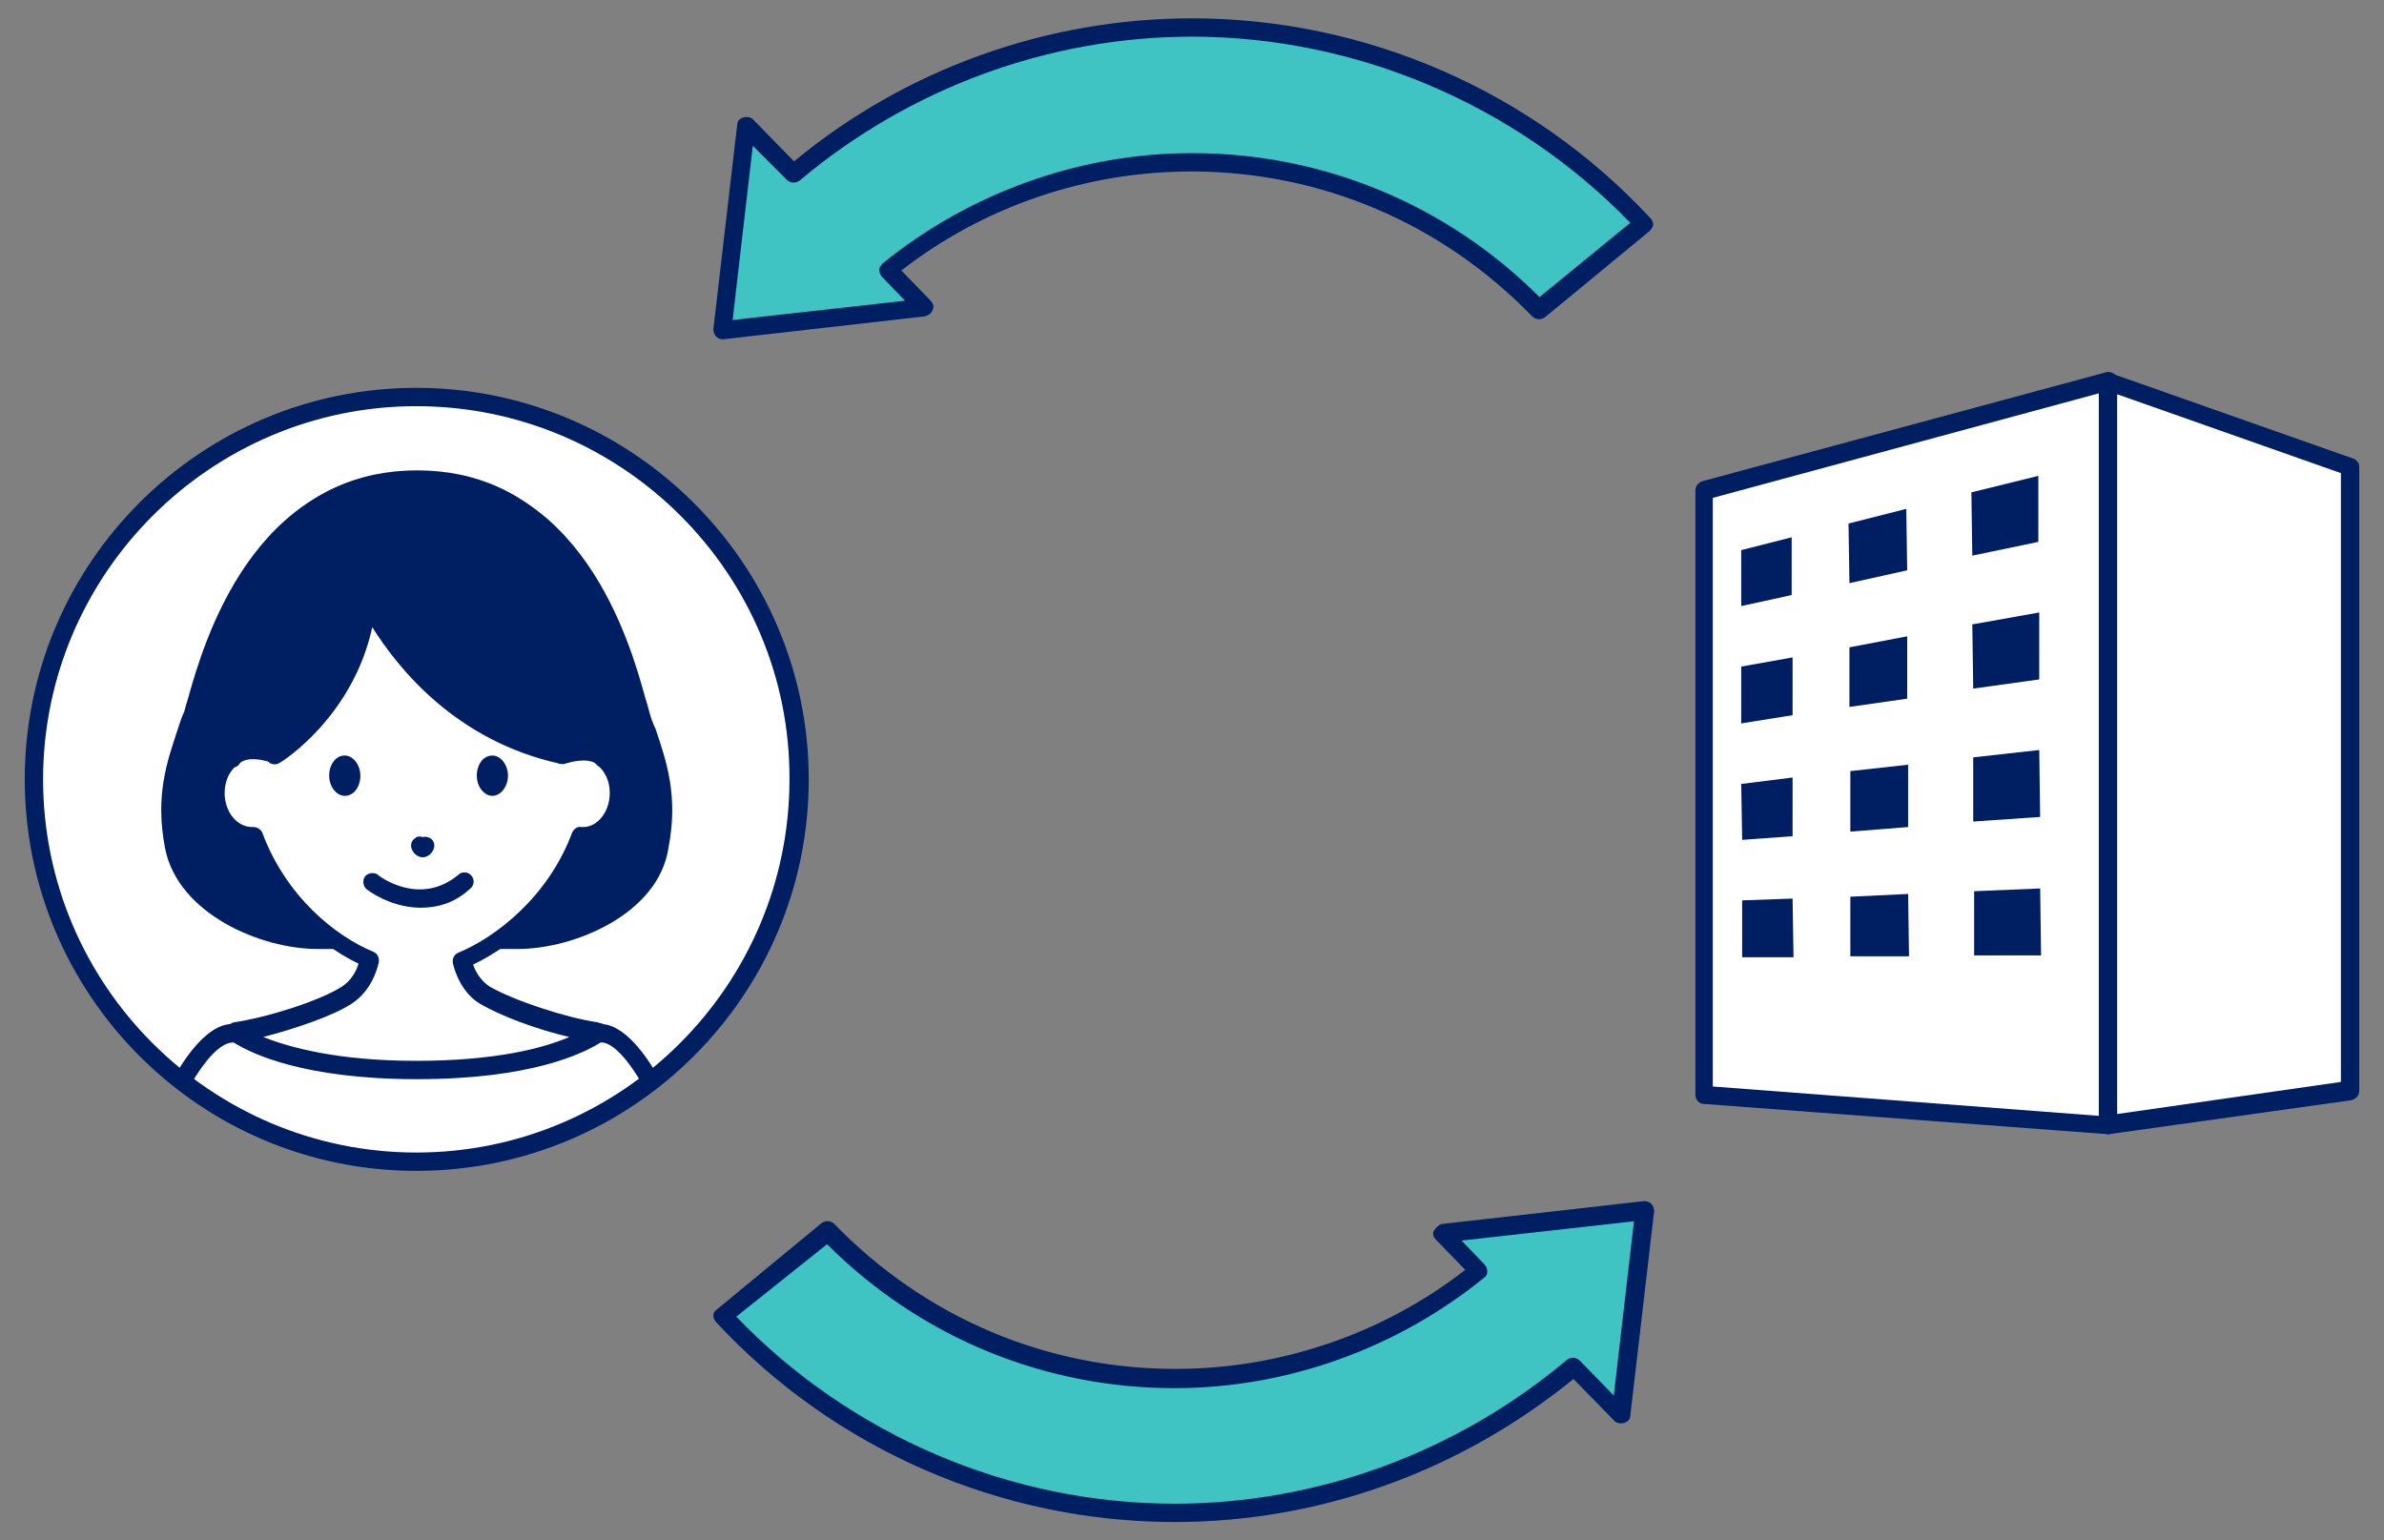 <?xml version="1.0" encoding="UTF-8"?>
<!-- Generator: Adobe Illustrator 27.6.1, SVG Export Plug-In . SVG Version: 6.00 Build 0)  -->
<svg version="1.1" id="レイヤー_1" xmlns="http://www.w3.org/2000/svg" xmlns:xlink="http://www.w3.org/1999/xlink" x="0px" y="0px" viewBox="0 0 260 168" style="enable-background:new 0 0 260 168;" xml:space="preserve">
<rect x="0" y="0" width="260" height="168" fill="#808080" stroke="none"/>
<style type="text/css">
	.st0{clip-path:url(#SVGID_00000170244139104596062410000003058009456350638467_);fill:#FFFFFF;}
	.st1{clip-path:url(#SVGID_00000170244139104596062410000003058009456350638467_);}
	.st2{fill:#FFFFFF;}
	.st3{fill:#001E62;}
	.st4{fill:#40C3C3;}
</style>
<g>
	<g>
		<g>
			<defs>
				<circle id="SVGID_1_" cx="45.4" cy="85" r="41.7"/>
			</defs>
			<clipPath id="SVGID_00000152237552105078330940000010533081791931461279_">
				<use xlink:href="#SVGID_1_" style="overflow:visible;"/>
			</clipPath>
			
				<circle style="clip-path:url(#SVGID_00000152237552105078330940000010533081791931461279_);fill:#FFFFFF;" cx="45.4" cy="85" r="41.7"/>
			<g style="clip-path:url(#SVGID_00000152237552105078330940000010533081791931461279_);">
				<g>
					<path class="st2" d="M65.7,112.7c-0.2,0-0.4,0-0.6-0.1c-1.1,0.7-6.5,4-19.7,4s-18.7-3.3-19.7-4c-0.2,0-0.4,0-0.6,0.1       c-3.5,0.3-8.3,9.7-8.3,14.9h57.2C74.1,122.4,69.3,113,65.7,112.7z"/>
					<path class="st3" d="M74.1,128.6H16.8c-0.6,0-1-0.4-1-1c0-5.2,4.9-15.5,9.2-15.9c0.2,0,0.4,0,0.5-0.1c0.2,0,0.5,0,0.7,0.2       c0.9,0.6,6.2,3.8,19.2,3.8c12.9,0,18.2-3.2,19.2-3.8c0.2-0.1,0.4-0.2,0.7-0.2c0.2,0,0.4,0,0.5,0.1l0,0       c4.3,0.4,9.2,10.7,9.2,15.9C75.1,128.2,74.6,128.6,74.1,128.6z M17.9,126.6H73c-0.5-5-4.8-12.7-7.3-12.9c-0.1,0-0.2,0-0.2,0       c-1.9,1.2-7.6,4-20,4c-12.4,0-18.1-2.8-20-4c-0.1,0-0.2,0-0.2,0C22.6,113.9,18.4,121.6,17.9,126.6z"/>
				</g>
				<g>
					<path class="st3" d="M56.5,102.5c5.7,0,14.4-3.7,15.6-10.1c1.2-6.5-0.7-10.1-2.1-14.5c-1.4-4.3-5.7-25.4-24.4-25.4h-0.1       c-18.7,0-23,21.1-24.4,25.4s-3.3,8-2.1,14.5c1.2,6.5,9.9,10.1,15.6,10.1H56.5z"/>
					<path class="st3" d="M56.5,103.5H34.6c-6.1,0-15.2-3.8-16.6-11c-1.1-5.7,0.2-9.4,1.4-13c0.2-0.6,0.4-1.3,0.7-1.9       c0.1-0.4,0.2-0.8,0.4-1.4c1.7-6.1,7.1-24.8,24.9-24.8h0.1c17.9,0,23.2,18.6,24.9,24.8c0.2,0.6,0.3,1,0.4,1.4       c0.2,0.7,0.4,1.3,0.7,1.9c1.2,3.6,2.5,7.3,1.4,13C71.8,99.7,62.6,103.5,56.5,103.5z M45.5,53.4c-16.4,0-21.2,16.9-23,23.3       c-0.2,0.6-0.3,1.1-0.4,1.4c-0.2,0.7-0.4,1.3-0.7,2c-1.2,3.5-2.3,6.8-1.4,12c1.1,6,9.3,9.3,14.6,9.3h21.9       c5.3,0,13.5-3.3,14.6-9.3c1-5.2-0.2-8.5-1.4-12c-0.2-0.7-0.5-1.3-0.7-2c-0.1-0.4-0.3-0.9-0.4-1.4c-1.8-6.4-6.6-23.3-23-23.3       H45.5z"/>
				</g>
				<g>
					<path class="st2" d="M63.4,91.2c0.1,0,0.1,0,0.2,0c2.2,0,4-2.1,4-4.7c0-1.6-0.7-3-1.8-3.9c2.4-12.2-3-30.2-20.2-30.2       S23,70.5,25.4,82.7c-1.1,0.8-1.8,2.3-1.8,3.9c0,2.6,1.8,4.7,4,4.7c0.1,0,0.1,0,0.2,0c2.5,6.7,7.7,11.5,12.6,13.6       c-0.3,1.4-1.1,3-2.6,3.9c-2.7,1.6-8.6,3.5-12.2,4c1.1,0.7,6.5,4,19.7,4s18.7-3.3,19.7-4c-3.6-0.5-9.5-2.4-12.2-4       c-1.5-0.9-2.2-2.5-2.5-3.8C55.4,102.8,60.9,98,63.4,91.2z"/>
					<path class="st3" d="M45.4,117.6c-13.2,0-18.9-3.2-20.3-4.2c-0.3-0.2-0.5-0.7-0.4-1.1c0.1-0.4,0.4-0.7,0.8-0.8       c3.5-0.5,9.3-2.3,11.8-3.9c0.9-0.6,1.5-1.5,1.8-2.5c-5.2-2.5-9.7-7.4-12.1-13.1c-2.5-0.3-4.5-2.7-4.5-5.7       c0-1.6,0.6-3.2,1.7-4.2c-1.5-8.5,0.6-17.7,5.5-23.6c3.9-4.7,9.3-7.2,15.8-7.2s11.9,2.5,15.8,7.2c4.9,5.9,7,15.2,5.5,23.6       c1.1,1.1,1.7,2.6,1.7,4.2c0,3-2,5.4-4.5,5.7c-2.8,6.7-8,11.1-12.4,13.2c0.3,0.9,0.9,1.8,1.8,2.4c2.6,1.5,8.3,3.4,11.8,3.9       c0.4,0.1,0.7,0.4,0.8,0.8c0.1,0.4-0.1,0.8-0.4,1.1C64.3,114.4,58.6,117.6,45.4,117.6z M28.7,113.1c2.8,1.1,8,2.6,16.7,2.6       s13.9-1.4,16.7-2.6c-3.5-0.8-7.5-2.3-9.7-3.6c-1.4-0.8-2.5-2.4-3-4.4c-0.1-0.5,0.1-1,0.6-1.2c4.1-1.7,9.8-6.1,12.4-13.1       c0.2-0.4,0.6-0.7,1-0.6c0,0,0.1,0,0.2,0c1.6,0,2.9-1.7,2.9-3.7c0-1.3-0.5-2.4-1.4-3.1c-0.3-0.2-0.4-0.6-0.4-1       c1.3-6.6,0.3-16.2-5-22.6c-3.5-4.3-8.3-6.5-14.2-6.5s-10.7,2.2-14.2,6.5c-5.3,6.4-6.3,15.9-5,22.6c0.1,0.4-0.1,0.7-0.4,1       c-0.9,0.7-1.4,1.8-1.4,3.1c0,2,1.3,3.7,3,3.7c0,0,0.1,0,0.1,0c0.4,0,0.8,0.2,1,0.6c2.6,7,8,11.3,12.1,13       c0.5,0.2,0.7,0.7,0.6,1.2c-0.5,2.1-1.6,3.6-3,4.5C36.3,110.8,32.2,112.2,28.7,113.1z"/>
				</g>
				<g>
					<path class="st3" d="M45.6,52.4c-17.2,0-22.6,18-20.2,30.2c0,0,1-1.5,4.6-0.4c0,0-0.9-19.8,15.6-19.8s15.6,19.8,15.6,19.8       c3.6-1.1,4.6,0.4,4.6,0.4C68.2,70.5,62.9,52.4,45.6,52.4z"/>
					<path class="st3" d="M25.4,83.7c-0.1,0-0.1,0-0.2,0c-0.4-0.1-0.7-0.4-0.8-0.8c-1.7-8.6,0.4-18.1,5.4-24.2       c3.9-4.7,9.3-7.2,15.8-7.2s11.9,2.5,15.8,7.2c5,6.1,7.1,15.6,5.4,24.2c-0.1,0.4-0.4,0.7-0.8,0.8c-0.4,0.1-0.8-0.1-1-0.4       c0,0,0,0,0,0c0,0-0.8-0.8-3.4,0c-0.3,0.1-0.7,0-0.9-0.2c-0.3-0.2-0.4-0.5-0.4-0.8c0-0.1,0.3-9.5-4.9-14.9       c-2.4-2.5-5.7-3.8-9.8-3.8c-4.1,0-7.4,1.3-9.8,3.8C30.7,72.8,31,82.2,31,82.2c0,0.3-0.1,0.6-0.4,0.8s-0.6,0.3-0.9,0.2       c-2.7-0.9-3.5,0-3.5,0C26,83.5,25.8,83.7,25.4,83.7z M45.6,53.4c-5.9,0-10.7,2.2-14.2,6.5c-4.9,6-6.1,14.6-5.2,21.1       c0.7-0.2,1.6-0.3,2.8-0.1c0.1-3,0.8-10.2,5.4-15c2.8-2.9,6.6-4.4,11.2-4.4S54.1,63,56.9,66c4.6,4.8,5.3,12.1,5.4,15       c1.2-0.2,2.2-0.1,2.8,0.1c0.9-6.5-0.3-15.2-5.2-21.1C56.3,55.6,51.5,53.4,45.6,53.4z"/>
				</g>
				<g>
					<g>
						<ellipse class="st3" cx="37.6" cy="84.6" rx="1.1" ry="1.6"/>
						<path class="st3" d="M37.6,86.8c-0.9,0-1.7-1-1.7-2.2s0.7-2.2,1.7-2.2c0.9,0,1.7,1,1.7,2.2S38.6,86.8,37.6,86.8z M37.6,83.6        c-0.2,0-0.4,0.4-0.4,0.9c0,0.6,0.3,0.9,0.4,0.9s0.4-0.4,0.4-0.9C38,84,37.8,83.6,37.6,83.6z"/>
					</g>
					<g>
						<ellipse class="st3" cx="53.7" cy="84.6" rx="1.1" ry="1.6"/>
						<path class="st3" d="M53.7,86.8c-0.9,0-1.7-1-1.7-2.2s0.7-2.2,1.7-2.2c0.9,0,1.7,1,1.7,2.2S54.6,86.8,53.7,86.8z M53.7,83.6        c-0.2,0-0.4,0.4-0.4,0.9c0,0.6,0.3,0.9,0.4,0.9c0.2,0,0.4-0.4,0.4-0.9C54.1,84,53.8,83.6,53.7,83.6z"/>
					</g>
				</g>
				<path class="st3" d="M45.9,99c-2.5,0-4.7-1.1-5.9-2c-0.4-0.3-0.5-1-0.2-1.4c0.3-0.4,1-0.5,1.4-0.2c0.2,0.2,4.6,3.5,8.8,0      c0.4-0.4,1.1-0.3,1.4,0.1c0.4,0.4,0.3,1.1-0.1,1.4C49.6,98.5,47.7,99,45.9,99z"/>
				<g>
					<path class="st3" d="M30,82.3c0,0,9.1-5.7,10-17c0,0,6.1,13.8,21.2,17c0,0,5.1-6.8,4.8-7.4c-0.3-0.6-5.1-10.7-7-12.2       C57.3,61.1,47.2,59,46.1,59s-11.2,0.3-11.8,1.4c-0.6,1.1-2.8,6.7-3.1,7.8c-0.3,1.1-3.3,6.3-2.8,6.8C28.7,75.6,30,82.3,30,82.3z       "/>
					<path class="st3" d="M61.3,83.3c-0.1,0-0.1,0-0.2,0c-11.5-2.5-17.8-10.6-20.5-14.9c-2.1,9.7-9.7,14.6-10.1,14.8       c-0.3,0.2-0.6,0.2-0.9,0.1c-0.3-0.1-0.5-0.4-0.6-0.7c-0.6-2.9-1.3-6.4-1.6-6.9c-0.5-0.7-0.1-1.7,1.6-5.2c0.5-0.9,1-2.1,1.1-2.4       c0.3-1.3,2.6-6.9,3.2-8c1-1.9,11.5-2,12.7-2c1.3,0,11.6,2.1,13.7,3.9c1.2,1,3.6,5.2,7.1,12.3l0.1,0.3c0.3,0.6,0.6,1.1-4.9,8.4       C61.9,83.1,61.6,83.3,61.3,83.3z M40,64.3c0.4,0,0.8,0.2,0.9,0.6c0.1,0.1,5.9,13,19.9,16.3c1.8-2.5,3.7-5.2,4.2-6.2       c-4.6-9.5-6.2-11.3-6.6-11.6C56.9,62.1,47.1,60,46.1,60c-2.7,0-9.7,0.4-11,1c-0.6,1.4-2.7,6.5-3,7.5c-0.1,0.5-0.6,1.4-1.3,2.8       c-0.5,1.1-1.4,2.9-1.6,3.5c0.2,0.5,0.6,1.9,1.4,5.8c2.4-2,7.7-7.1,8.4-15.4c0-0.5,0.4-0.8,0.8-0.9C39.9,64.3,40,64.3,40,64.3z        M65.2,75.3C65.2,75.3,65.2,75.3,65.2,75.3L65.2,75.3z"/>
				</g>
				<g>
					<path class="st3" d="M46.3,92.3c0,0-0.1,0.2-0.3,0.2s-0.3-0.2-0.3-0.2"/>
					<path class="st3" d="M46.1,93.5c-0.6,0-1-0.5-1.1-0.7c-0.3-0.5-0.2-1.1,0.3-1.4c0.2-0.2,0.5-0.2,0.8-0.1c0.3-0.1,0.5,0,0.8,0.1       c0.5,0.3,0.6,0.9,0.3,1.4C47.1,93,46.7,93.5,46.1,93.5z"/>
				</g>
			</g>
		</g>
		<path class="st3" d="M45.4,127.7c-23.6,0-42.7-19.2-42.7-42.7c0-23.6,19.2-42.7,42.7-42.7S88.2,61.4,88.2,85    C88.2,108.6,69,127.7,45.4,127.7z M45.4,44.3C23,44.3,4.7,62.6,4.7,85c0,22.5,18.3,40.7,40.7,40.7c22.5,0,40.7-18.3,40.7-40.7    C86.2,62.6,67.9,44.3,45.4,44.3z"/>
	</g>
	<g>
		<g>
			<polygon class="st2" points="185.8,119.4 185.8,53.5 229.9,41.6 229.9,122.7    "/>
			<path class="st3" d="M229.9,123.7C229.8,123.7,229.8,123.7,229.9,123.7l-44.1-3.3c-0.5,0-0.9-0.5-0.9-1V53.5c0-0.5,0.3-0.8,0.7-1     l44.1-11.9c0.3-0.1,0.6,0,0.9,0.2s0.4,0.5,0.4,0.8v81.1c0,0.3-0.1,0.5-0.3,0.7C230.4,123.6,230.1,123.7,229.9,123.7z      M186.8,118.5l42.1,3.2V42.9l-42.1,11.4V118.5z"/>
		</g>
		<g>
			<polygon class="st2" points="229.9,41.6 229.9,122.7 256.3,118.9 256.3,50.9    "/>
			<path class="st3" d="M229.9,123.7c-0.2,0-0.5-0.1-0.7-0.2c-0.2-0.2-0.3-0.5-0.3-0.8V41.6c0-0.3,0.2-0.6,0.4-0.8     c0.3-0.2,0.6-0.2,0.9-0.1l26.4,9.3c0.4,0.1,0.7,0.5,0.7,0.9v68.1c0,0.5-0.4,0.9-0.9,1l-26.4,3.7     C230,123.7,229.9,123.7,229.9,123.7z M230.9,43v78.5l24.4-3.5V51.6L230.9,43z"/>
		</g>
		<g>
			<polygon class="st3" points="195.4,64.9 189.9,66.1 189.9,60 195.4,58.6    "/>
			<polygon class="st3" points="208,62.2 201.7,63.6 201.6,57.1 207.9,55.5    "/>
			<polygon class="st3" points="222.3,59.1 215.1,60.6 215,53.7 222.3,51.9    "/>
			<polygon class="st3" points="195.5,78 189.9,78.9 189.9,72.7 195.5,71.7    "/>
			<polygon class="st3" points="208,76.2 201.7,77.1 201.7,70.6 208,69.4    "/>
			<polygon class="st3" points="222.4,74.1 215.2,75.1 215.1,68.1 222.4,66.8    "/>
			<polygon class="st3" points="195.5,91.2 190,91.6 189.9,85.5 195.5,84.8    "/>
			<polygon class="st3" points="208.1,90.2 201.8,90.7 201.8,84.1 208.1,83.4    "/>
			<polygon class="st3" points="222.5,89.1 215.2,89.6 215.2,82.6 222.4,81.8    "/>
			<polygon class="st3" points="195.6,104.4 190,104.4 190,98.2 195.5,98    "/>
			<polygon class="st3" points="208.2,104.3 201.8,104.3 201.8,97.8 208.1,97.5    "/>
			<polygon class="st3" points="222.6,104.2 215.3,104.2 215.3,97.2 222.5,96.9    "/>
		</g>
	</g>
	<g>
		<path class="st4" d="M130,3c-16.6,0-31.7,6-43.5,15.9l-5.2-5.3L78.8,36l22.1-2.5l-4-4c9.1-7.3,20.6-11.7,33.1-11.7    c14.8,0,28.3,6.2,37.9,16.1l11.4-9.4C167,11.3,149.4,3,130,3z"/>
		<path class="st3" d="M78.8,37c-0.3,0-0.5-0.1-0.7-0.3c-0.2-0.2-0.3-0.5-0.3-0.8l2.6-22.3c0-0.4,0.3-0.7,0.7-0.8    c0.4-0.1,0.8,0,1,0.2l4.5,4.6C98.8,7.5,114.2,2,130,2c18.9,0,37.1,7.9,50,21.8c0.2,0.2,0.3,0.5,0.3,0.7s-0.2,0.5-0.4,0.7    l-11.4,9.4c-0.4,0.3-1,0.3-1.4-0.1c-9.9-10.2-23.1-15.8-37.2-15.8c-11.4,0-22.6,3.8-31.6,10.8l3.2,3.3c0.3,0.3,0.4,0.7,0.2,1    c-0.1,0.4-0.5,0.6-0.8,0.7L78.9,37C78.9,37,78.8,37,78.8,37z M82.1,15.9l-2.2,19l18.8-2.1l-2.5-2.6c-0.2-0.2-0.3-0.5-0.3-0.8    c0-0.3,0.2-0.5,0.4-0.7c9.5-7.7,21.5-12,33.7-12c14.3,0,27.8,5.6,37.9,15.7l9.9-8.1C165.3,11.4,147.9,4,130,4    c-15.6,0-30.8,5.6-42.8,15.7c-0.4,0.3-1,0.3-1.4-0.1L82.1,15.9z"/>
	</g>
	<g>
		<path class="st4" d="M128.1,165c16.6,0,31.7-6,43.5-15.9l5.2,5.3l2.6-22.3l-22.1,2.5l4,4c-9.1,7.3-20.6,11.7-33.1,11.7    c-14.8,0-28.3-6.2-37.9-16.1l-11.4,9.4C91.1,156.7,108.7,165,128.1,165z"/>
		<path class="st3" d="M128.1,166c-18.9,0-37.1-7.9-50-21.8c-0.2-0.2-0.3-0.5-0.3-0.7c0-0.3,0.1-0.5,0.4-0.7l11.4-9.4    c0.4-0.3,1-0.3,1.4,0.1c9.9,10.2,23.1,15.8,37.2,15.8c11.4,0,22.6-3.8,31.6-10.8l-3.2-3.3c-0.3-0.3-0.4-0.7-0.2-1s0.5-0.6,0.8-0.7    l22.1-2.5c0.3,0,0.6,0.1,0.8,0.3c0.2,0.2,0.3,0.5,0.3,0.8l-2.6,22.3c0,0.4-0.3,0.7-0.7,0.8c-0.4,0.1-0.8,0-1-0.2l-4.5-4.6    C159.2,160.5,143.9,166,128.1,166z M80.3,143.6c12.5,13,29.9,20.4,47.8,20.4c15.6,0,30.8-5.6,42.8-15.7c0.4-0.3,1-0.3,1.4,0.1    l3.7,3.8l2.2-19l-18.8,2.1l2.5,2.6c0.2,0.2,0.3,0.5,0.3,0.8c0,0.3-0.1,0.5-0.4,0.7c-9.5,7.7-21.5,12-33.7,12    c-14.3,0-27.8-5.6-37.9-15.7L80.3,143.6z"/>
	</g>
</g>
</svg>